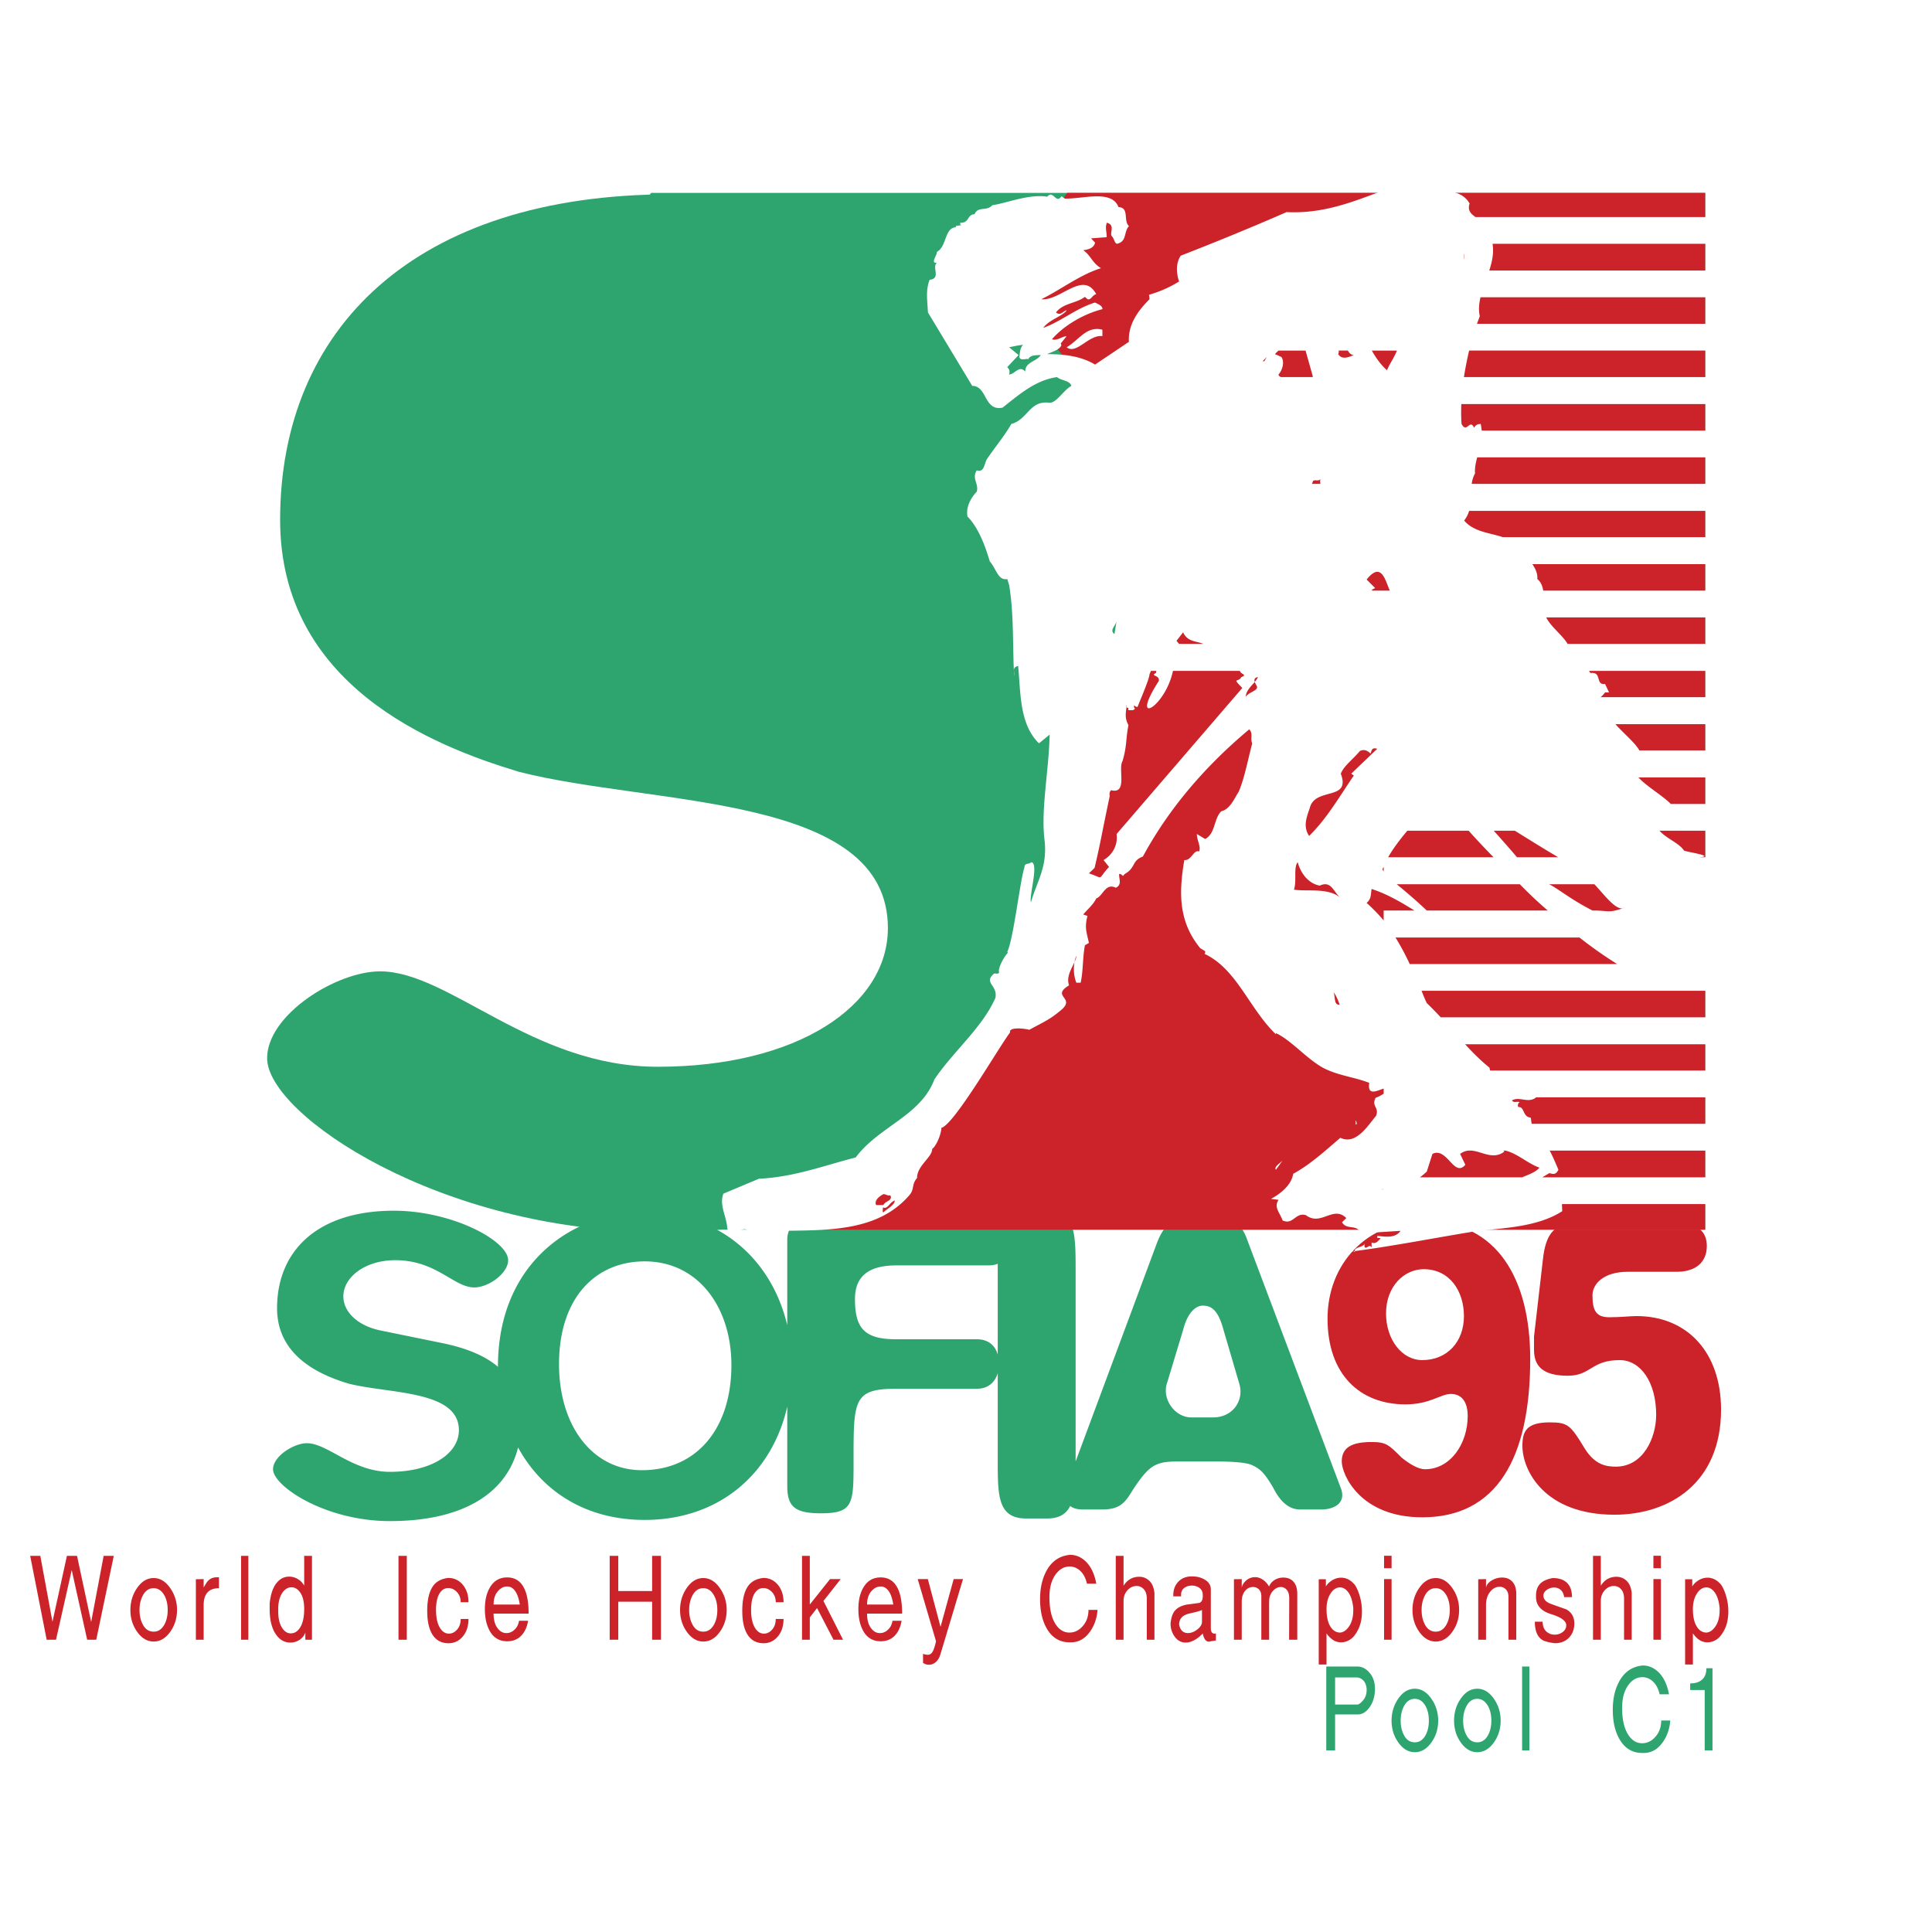<svg xmlns="http://www.w3.org/2000/svg" width="2500" height="2500" viewBox="0 0 192.756 192.756"><g fill-rule="evenodd" clip-rule="evenodd"><path fill="#fff" d="M0 0h192.756v192.756H0V0z"/><path d="M55.775 136.1c0-6.614 3.638-10.252 8.551-10.252 5.291 0 8.646 4.535 8.646 10.346 0 6.378-3.496 10.488-8.929 10.488-4.914 0-8.268-4.394-8.268-10.582zm67.864 1.936c.52 1.677-.637 3.378-2.598 3.378h-2.197c-1.559 0-2.857-1.701-2.457-3.26l1.678-5.551c.402-1.559 1.182-2.339 1.938-2.339.92 0 1.559.52 2.078 2.457l1.558 5.315zm6.093 12.567h2.08c1.275 0 2.574-.638 1.938-2.196l-9.332-24.756c-.637-1.818-1.818-2.338-2.977-2.338h-2.975c-1.301 0-2.34.921-3 2.599l-8.15 21.896v-18.921c0-3.756 0-5.952-2.598-5.952h-2.717c-.875 0-1.488.308-1.891.921a2.26 2.26 0 0 0-1.488-.543H80.625c-1.158 0-2.079 1.181-2.079 2.338v8.575c-1.464-6.236-6.401-11.291-14.361-11.291-6.851 0-14.504 4.913-14.504 15.401 0 0 .024.023.024.047-1.299-1.11-3.118-1.866-5.48-2.362l-6.354-1.299c-2.338-.52-3.614-1.938-3.614-3.378 0-1.938 2.197-3.614 5.173-3.614 4.134 0 5.834 2.717 7.889 2.717 1.441 0 3.378-1.417 3.378-2.717 0-1.937-5.575-4.937-11.409-4.937-7.63 0-11.646 4.016-11.646 9.732 0 4.913 4.536 6.731 7.11 7.511 4.016 1.039 11.031.638 11.031 4.653 0 2.339-2.74 4.157-6.874 4.157-3.755 0-6.212-2.857-8.291-2.857-1.299 0-3.378 1.299-3.378 2.599 0 1.677 5.197 5.173 11.669 5.173 7.063 0 11.599-2.622 12.78-7.347 2.314 4.252 6.614 7.229 12.637 7.229 7.37 0 12.685-4.559 14.22-11.314v7.937c0 2.078.78 2.716 3.378 2.716 3.118 0 3.236-.897 3.236-4.795 0-6.473-.118-7.63 4.275-7.63h8.032c1.086 0 1.795-.613 2.078-1.559v8.031c0 4.016-.141 6.473 2.859 6.473h2.055c1.18 0 1.912-.426 2.314-1.252.283.235.709.354 1.322.354h1.818c1.797 0 2.316-.638 3.096-1.937 1.701-2.599 2.338-2.858 4.676-2.858h3.355c2.078 0 3.377.118 3.896.378.898.402 1.301.922 2.08 2.221.781 1.557 1.677 2.195 2.716 2.195zm-30.187-15.449v-9.07c-.283.118-.59.165-.922.165h-9.188c-2.858 0-4.134 1.157-4.134 3.354 0 3 1.016 4.016 4.134 4.016h8.032c.922 0 1.771.425 2.078 1.535z" fill="#2ea56f"/><path d="M152.67 135.58c0-7.913-3.26-13.748-10.512-13.748-5.811 0-9.709 4.275-9.709 9.732 0 5.574 3.236 8.551 7.771 8.551 2.457 0 3.496-1.04 4.535-1.04 1.158 0 1.678.898 1.678 2.197 0 2.717-1.678 5.315-4.275 5.315-.637 0-1.535-.521-2.314-1.158-1.299-1.299-1.559-1.559-3-1.559-1.938 0-2.977.52-2.977 1.937 0 1.3 1.818 5.575 8.031 5.575 7.395.001 10.772-5.834 10.772-15.802zm-14.385-4.535c0-2.717 1.818-4.418 3.756-4.418 2.598 0 4.016 2.197 4.016 4.678 0 2.574-1.678 4.393-4.158 4.393-2.055-.001-3.614-2.079-3.614-4.653zm33.424 9.59c0-5.717-3.379-9.33-8.434-9.33-.637 0-1.535.117-2.715.117-1.301 0-1.678-.638-1.678-2.196 0-1.157 1.156-2.339 3.496-2.339h4.912c1.82 0 3-.897 3-2.574 0-1.441-.92-2.221-2.598-2.221h-10.748c-1.961 0-2.74 1.182-3 3.496l-.896 7.771v1.299c0 1.56.779 2.599 3.377 2.599 2.314 0 2.314-1.56 5.174-1.56 2.078 0 3.637 2.197 3.637 5.457 0 2.314-1.299 5.173-4.016 5.173-.922 0-2.078-.142-3.117-1.818-1.418-2.339-1.678-2.599-3.496-2.599-2.34 0-2.717.922-2.717 2.339 0 2.456 2.197 6.874 9.189 6.874 5.433 0 10.63-3.118 10.63-10.488z" fill="#cc2229"/><path fill="#2ea56f" d="M64.963 19.245h105.164v103.438H64.963l34.156-23.197-12.4-24.471-42.023-11.669-1.512-15.921 21.779-28.18z"/><path d="M105.025 35.851c0-6.496-18.614-16.464-38.102-16.464-25.558 0-38.975 13.441-38.975 32.479 0 16.464 15.165 22.535 23.811 25.133 13.44 3.448 36.826 2.149 36.826 15.59 0 7.795-9.094 13.842-22.96 13.842-12.566 0-20.787-9.519-27.708-9.519-4.346 0-11.267 4.322-11.267 8.668 0 5.622 17.314 17.315 38.975 17.315 27.708 0 43.747-12.118 43.747-33.354 0-14.291-8.668-22.512-25.983-25.983l-21.236-4.323c-7.795-1.724-12.118-6.496-12.118-11.267 0-6.496 7.37-12.118 17.314-12.118 13.866 0 19.488 9.094 26.433 9.094 4.747.001 11.243-4.771 11.243-9.093z" fill="#2ea56f"/><path fill="#cc2229" d="M106.467 19.245h63.66v103.438H82.089l21.188-24.779 4.159-27.047 17.101-13.771-24.307-28.417 6.237-9.424z"/><path d="M143.221 19.126c1.111-.118 2.67-.118 3.402 1.181-.236.685.141 1.039.59 1.347h42.709v2.669h-41.008c.143.921-.047 1.795-.33 2.669h41.338v2.669h-42.213c-.141.614-.213 1.252-.07 1.89-.094.26-.189.496-.283.756h42.566v2.669h-43.346a36.51 36.51 0 0 0-.52 2.646h43.865v2.693h-44.125c-.025.685-.025 1.323.023 1.984.543.992.803-.566 1.252.378.141-.26.33-.378.66-.378.049.213.072.449.096.662h42.094v2.669h-42.543c-.143.567-.26 1.087-.213 1.606a2.809 2.809 0 0 0-.33 1.04h43.086v2.692h-43.346c-.096.331-.26.662-.496.969.969 1.134 2.504 1.205 3.85 1.653h39.992v2.693h-37.039c.307.448.543.944.496 1.488.354.284.52.708.59 1.158h35.953v2.669h-35.646c.025.047.025.094.049.118.543.945 1.559 1.653 2.078 2.527h33.52v2.693h-31.369c.023.094.07.166.164.212 1.135-.142.426 1.229 1.418 1.087l.4.85h-.4a2.194 2.194 0 0 1-.449.473h30.236v2.693h-28.748c.686.803 2.008 1.89 2.385 2.622h26.363v2.692h-26.457c.852.922 2.363 1.772 3.236 2.646h23.221v2.669h-24.355c.686.78 1.914 1.205 2.434 1.961-.047.118 3.283.567 1.535.685h20.387v13.323h-48.094c.164.425.33.827.52 1.229.473.448.945.944 1.393 1.417h46.182v2.693h-43.748c.756.826 1.535 1.605 2.434 2.338.023.118.023.213.07.283h41.244v2.67h-36.709v.047c-.803.566-1.605-.165-2.361.26.164.307.566.047.756.189-.189.117-.189.283-.143.472.686-.047.379.945 1.252 1.063.047.165.047.378.096.614h37.109v2.669H154.61c.33.614.59 1.252.873 1.913-.236.473-.473.473-.896.331l-.709.425h36.047v2.669h-34.086c0 .236.023.473.023.709-2.48 1.606-5.953 1.678-8.693 2.008-4.346.709-8.857 1.606-12.85 2.079-.143.685-.592 0-.803.212-.332.591-.686-.26-.852 0l.52-.33c.473.803.709-.804 1.418-.331-.283.213-.639.142-.709.449.283 0 1.039.118 1.039-.449-.117.213.143.401.26.449-.26-.52.945-.473.945-.874v.354c.213.283.473-.354.709.047v-.496c.402.213.66-.165.898-.401-.072-.048-.238-.048-.332-.048v-.212c.779.094 1.818.26 2.314-.496l-4.463.283.377-.283c-.449-.591-1.322-.118-1.748-.851l.426-.425c-1.299-1.3-2.527.85-4.016-.283-1.062-.331-1.275 1.016-2.338.52-.285-.804-.898-1.3-.402-2.056l-.756-.095c1.039-.566 2.031-1.394 2.221-2.504 1.652-.897 3.164-2.268 4.699-3.59 1.537.732 2.67-1.11 3.568-2.197.33-.874-.496-.921-.047-1.795.234-.07.52-.236.803-.401v-.52c-.756.26-1.631.731-1.441-.567-1.582-.614-3.094-.708-4.629-1.512-1.678-.945-3.189-2.764-4.678-3.449v.119c-2.67-2.552-3.898-6.52-7.135-8.032.072 0 .072-.189.072-.26l-.496-.307c-2.104-2.575-2.174-5.362-1.584-8.787.709.071.945-1.087 1.465-.851.236-.449-.213-1.11-.213-1.748l.828.496c1.039-.543.85-2.031 1.605-2.764.898-.212 1.322-1.322 1.748-1.96.615-1.488.898-3.166 1.346-4.819-.234-.449.119-1.016-.307-1.394-4.346 3.638-7.984 7.843-10.605 12.685-1.135.425-.686 1.11-1.818 1.748l-.166.189c-.047 0-.213-.26-.377-.189-.072.425.33 1.039-.332 1.37-1.062-.52-1.275.827-1.961 1.063-.307.638-.873 1.086-1.299 1.606l.426.142c-.307 1.158-.096 1.606.143 2.693l-.402.236c-.236 1.252-.166 2.623-.426 3.733h-.426c-.33-.804-.33-1.914 0-2.693 0 .709-1.133 1.843-.73 2.952-1.867 1.158.73 1.205-.805 2.48-1.133.945-1.512 1.063-3.164 1.961-.449-.142-2.08-.307-1.914.26-1.158 1.535-5.575 9.188-6.85 9.52-.047.779-.567 1.866-.921 2.103 0 .851-1.512 1.653-1.512 2.905-.567.638-.236 1.134-.779 1.725-3.874 4.487-10.583 3.188-15.921 3.685-.921-1.134-1.866 1.465-2.244-.496-.071-1.087-.803-2.221-.378-3.354l3.543-1.488c3.496-.165 6.52-1.322 9.661-2.125 2.268-3.071 6.496-4.158 7.842-7.771 1.842-2.765 4.795-5.174 6.094-8.149.26-1.3-1.252-1.488-.117-2.434.213 0 .424.071.496-.118-.166-.213.307-1.346.873-1.96l-.07-.071c.637-1.346 1.252-6.968 1.701-8.386.047-.567.33-.283.709-.567.756.118-.236 3.307-.049 4.016.592-2.126 1.701-3.543 1.348-6.331-.355-2.976.449-6.874.52-10.417l-1.062.874c-1.961-1.913-1.82-5.031-2.08-7.724-.66.166-.33.567-.4.992-.166-2.834 0-6.047-.496-9.047l-.189-.614c-.922.166-1.062-.968-1.748-1.771-.426-1.417-1.062-3.284-2.22-4.464-.166-.897.26-1.772.921-2.48.236-.803-.52-1.299 0-2.126.709.213.709-.472.992-1.087.756-1.133 1.842-2.433 2.457-3.543 1.652-.448 1.795-2.338 3.756-2.126.707.118 1.416-1.228 2.242-1.677-.188-.567-.992-.496-1.439-.874-2.15.307-3.756 1.724-5.434 3.047-1.865.378-1.512-2.173-3.023-2.173l-4.418-7.323c-.07-1.323-.236-2.197.166-3.26 1.181-.118.188-1.276.732-1.701-.685.095 0-.708 0-1.087 1.016-.566.732-2.409 1.914-2.456l-.047-.118.567-.095c-.095-.047-.142-.047-.095-.236.897.047.662-.827 1.417-.85.33-.827 1.205-.26 1.771-.898 1.465-.212 3.613-1.134 5.48-.85.59-.732.873.803 1.416-.047l.332.236c1.842.047 4.676-.921 5.361.851 1.111.047.449 1.37 1.039 1.89-.52.59-.211 1.44-1.039 1.724-.4.212-.4-.496-.686-.732-.211-.331.379-1.087-.471-1.323-.213.449 0 .992-.025 1.441l-1.559.118.402.425c-.119.52-.613.685-1.182.756.779.543.875 1.252 1.771 1.795-2.078.638-4.016 2.15-5.953 3.095 1.891.212 4.182-2.929 5.48-.496-.377.047-.52.614-.873.496l-.26-.236c-.852.661-2.174.614-2.883 1.559.473.378.709-.166 1.064-.212-.402.59-1.701.897-2.34 1.748 1.748-.614 3.33-1.984 5.174-2.527.164.094.779.307.732.662-1.795.449-3.803 1.583-5.031 3 .496.188.943-.26 1.465-.308l-.592.732.07.142c-.117.473-.943.686-1.416.921 1.582 0 3.33.166 4.771 1.04l3.377-2.268c-.094-1.63.779-2.977 2.057-4.252l-.049-.449a11.603 11.603 0 0 0 3-1.323c-.307-.921-.307-1.866.166-2.575a282.874 282.874 0 0 0 10.559-4.346c4.395.212 7.725-1.536 11.551-2.858.852-.662 1.631-.425 2.6-.236.401.42.471.61.708 1.058zm18.875 71.432c-.779.449-1.961-1.205-3.023-2.339h-4.512c1.039.543 2.219 1.559 4.322 2.622 1.771 0 1.488.307 3.213-.283zm-10.961-7.678c1.441.898 2.881 1.795 4.322 2.646h-4.109c-.732-.874-1.535-1.771-2.316-2.646h2.103zm6.449 10.654a41.01 41.01 0 0 0 3.756 2.646h-20.693a25.867 25.867 0 0 0-1.418-2.646h18.355zm-5.953-5.315c.85.874 1.795 1.772 2.787 2.622h-12.07a54.853 54.853 0 0 0-3-2.622h12.283zm-5.102-5.339c.73.827 1.582 1.724 2.479 2.646h-10.512c.521-.921 1.205-1.795 1.914-2.646h6.119zm-8.48 3.615a.618.618 0 0 0-.119.26l.119.189v-.449zm3.07 4.346c-1.369-.85-2.74-1.653-4.275-2.149-.094.52 0 .968-.496 1.394a16.987 16.987 0 0 1 1.701 1.748v-.992h3.07v-.001zm10.748 26.621h-10.205c.236-.165.449-.354.686-.566l.566-1.771c1.465-.732 2.15 2.409 3.283 1.086l-.52-1.086c.283-.213.566-.308.852-.331h.26c1.062.07 2.172.969 3.307.095l-.119-.095h.213c1.205.283 2.244 1.299 3.402 1.701-.379.471-1.088.684-1.725.967zm-13.818 1.182v.023h-.307l.307-.023zm8.031-93.305h.023v.496h-.023v-.496zm-36.094 8.196c-1.346-.188-2.6 1.89-3.566 1.11 1.203-.685 1.982-2.173 3.566-1.748v.638zm29.385 1.442c-.26.685-.732 1.323-.992 1.96-.613-.543-1.086-1.205-1.512-1.96h2.504zm-4.299.448c-.473.189-1.182.52-1.559-.095a.572.572 0 0 0 .047-.354h.92c.12.237.332.449.592.449zm-4.134 2.197l.049-.047-.732-2.598h-2.693c-.143.118-.26.236-.355.354l.639.284c.33.473.119 1.275-.283 1.748-.023.118.117.188.213.26h3.162v-.001zm-28.866-3.213c-.307.308-.307.756-.377 1.205.141.425.59.142.92.212.119-.401.805-.401 1.229-.401-.424.662-1.559.662-1.559 1.653-.59-.708-1.039.284-1.605.284.07-.284.07-.473-.189-.732l1.133-1.205-.943-.78c.495-.094.942-.212 1.391-.236zm23.907 1.63l.4-.425-.236.425h-.164zm5.763 12.236c-.025-.142-.049-.307 0-.473-.213.26-.639 0-.756.213a1.265 1.265 0 0 1-.096.26h.852zm5.196 10.654l-.094-.071.354-.189-.85-.85c1.465-1.819 1.842.023 2.314 1.11h-1.724zm-25.747 4.322c-.545-.354.141-.851.211-1.275l-.211 1.275zm12.52 3.685c.047.331.803.378.141.614-.307.59-.992-.024.094 1.086L111.403 83.21c.143 1.134-.424 2.079-1.299 2.599l.543.685c-1.229 1.323-.4 1.181-2.006.638l.566-.543c.59-2.504.613-2.882 1.512-7.181-.047-.166-.023-.449.141-.567 1.678.425.662-2.149 1.135-2.906.449-1.512.307-2.126.59-3.59-.377-.709-.283-1.11-.164-2.008-.119.188 0 .188.047.283h.164c-.094 0-.094.236 0 .236.26 0 .545.047.592-.189-.119-.142-.119-.047-.047-.33.047.188.234.188.33.188-.023-.071 1.182-2.74 1.182-3.283.047-.071.094-.189.141-.307h.543l-.047.212c-.637.331.426.166.283.803-3 4.653.639 2.669 1.418-1.016h6.684v.002zm-6.072-2.693l-.26-.307.662-.85c.449.969 1.275.85 2.031 1.157h-2.433zm7.867 3.307c-.709.118-.119.827-.119.897.236.449-.896.638-1.109 1.086.07-.873.968-1.345 1.228-1.983zm9.306 9.638l.26.189c-1.299 1.866-2.67 4.299-4.465 6.023-.613-.945-.26-1.819.07-2.787.52-2.126 4.135-.662 3.096-3.425.307-.78 1.156-1.371 1.912-2.268.402-.165.662-.095 1.064.26.094-.26.094-.661.66-.472l-2.597 2.48zM131.67 88.36c1.158-.543 1.348.614 2.104 1.252-1.182-1.087-3.355-.638-4.678-.851.307-.874-.07-2.197.379-2.74.234.922.943 2.104 2.195 2.339zm1.984 11.882c-.613.047-.4-.803-.613-1.252.213.237.473.803.613 1.252zm1.655 11.574c0 .143.141.378-.047.378v-.378h.047zm-4.702 3.26l-1.133.969 1.133-.969zm-3.306 1.63c-.236-.283.426-.661.662-.921l-.662.921zm-38.48 2.552c.307.52-.52.566-.685.968h-.732c-.189-.448.284-.85.732-1.086.26 0 .425.188.685.118zm-.685 1.7c-.118 0-.047-.26-.047-.496.472.236.662-.52 1.181-.685 0 .449-.732.803-1.134 1.181zm39.708-1.016l-.166.425.166-.425zm12.26 2.741l-.189.26.189-.26zm-11.079 3.33l.449.166-.449-.166z" fill="#fff"/><path fill="#cc2229" d="M4.657 163.595l-1.645-8.366h1.01l1.213 6.577 1.442-6.577h1.01l1.409 6.596 1.245-6.596h1.011l-1.749 8.366h-.906l-1.541-6.954-1.567 6.954h-.932zM17.661 160.629c0 .82-.229 1.55-.686 2.188-.458.64-1.006.959-1.645.959-.63 0-1.174-.317-1.632-.952s-.687-1.366-.687-2.195c0-.828.227-1.566.68-2.214.453-.647.999-.972 1.638-.972.63 0 1.176.326 1.638.978a3.72 3.72 0 0 1 .694 2.208zm-2.33-2.175c-.44 0-.786.216-1.036.647s-.375.94-.375 1.527c0 .588.123 1.095.369 1.521.246.428.594.642 1.043.642.44 0 .79-.225 1.049-.674.233-.405.35-.901.35-1.489 0-.587-.117-1.083-.35-1.488-.269-.457-.619-.686-1.05-.686zM19.542 157.561l.777-.014v.842c.165-.293.285-.487.363-.582.233-.294.544-.44.932-.44h.233v1.088c-1.019 0-1.528.563-1.528 1.688v3.453h-.777v-6.035zM24.777 163.595h-.725v-8.366h.725v8.366zM26.904 160.008c.086-.933.324-1.632.712-2.098.336-.406.747-.609 1.23-.609.302 0 .589.08.861.24.272.159.485.377.641.653v-2.965h.777v8.365h-.66v-.712a1.455 1.455 0 0 1-.581.725c-.276.182-.58.272-.915.272-.561 0-1.025-.251-1.394-.751-.447-.604-.671-1.464-.671-2.577v-.543zm3.445.531c0-.699-.123-1.237-.369-1.612-.246-.376-.546-.563-.9-.563s-.656.182-.907.544c-.276.405-.414.949-.414 1.632v.246c0 .664.121 1.193.362 1.586s.536.589.881.589c.38 0 .69-.189.932-.569.276-.433.415-1.05.415-1.853zM39.758 163.595v-8.366h.829v8.366h-.829zM42.624 160.707c0-1.209.233-2.08.699-2.616.328-.371.794-.591 1.398-.66.587 0 1.07.227 1.45.68s.57 1.034.57 1.742h-.777c0-.406-.125-.743-.375-1.011s-.54-.401-.868-.401c-.345 0-.626.164-.842.492-.25.38-.375.945-.375 1.696 0 .777.134 1.377.401 1.801.233.371.527.557.88.557.311 0 .585-.136.822-.408.238-.271.356-.624.356-1.056h.777c0 .708-.188 1.289-.563 1.742-.376.453-.853.68-1.431.68-.587 0-1.058-.203-1.412-.608-.473-.545-.71-1.421-.71-2.63zM48.376 160.539c0-.941.194-1.703.583-2.286.388-.583.937-.874 1.645-.874.82 0 1.407.41 1.761 1.23.25.587.375 1.381.375 2.383h-3.496c0 .63.138 1.122.415 1.476.242.312.531.467.868.467.293 0 .561-.112.803-.337s.393-.522.453-.894h.906c-.112.647-.347 1.15-.706 1.509-.358.358-.818.537-1.379.537-.829 0-1.433-.389-1.813-1.165-.277-.562-.415-1.243-.415-2.046zm.868-.454h2.616c-.078-.483-.19-.863-.337-1.14-.233-.439-.54-.66-.919-.66-.337 0-.634.143-.894.428-.311.337-.466.794-.466 1.372zM61.684 163.595h-.855v-8.366h.855v3.509h3.379v-3.509h.881v8.366h-.881v-3.794h-3.379v3.794zM72.5 160.629c0 .82-.229 1.55-.686 2.188-.458.64-1.006.959-1.645.959-.63 0-1.174-.317-1.632-.952s-.686-1.366-.686-2.195c0-.828.227-1.566.68-2.214s.999-.972 1.638-.972c.63 0 1.176.326 1.638.978.462.652.693 1.388.693 2.208zm-2.331-2.175c-.44 0-.786.216-1.036.647s-.375.94-.375 1.527c0 .588.123 1.095.369 1.521.246.428.594.642 1.042.642.44 0 .79-.225 1.049-.674.233-.405.35-.901.35-1.489 0-.587-.117-1.083-.35-1.488-.268-.457-.617-.686-1.049-.686zM74.057 160.707c0-1.209.233-2.08.699-2.616.328-.371.794-.591 1.398-.66.587 0 1.07.227 1.45.68s.57 1.034.57 1.742h-.777c0-.406-.125-.743-.375-1.011s-.54-.401-.868-.401c-.345 0-.626.164-.842.492-.25.38-.375.945-.375 1.696 0 .777.134 1.377.401 1.801.233.371.527.557.88.557.311 0 .585-.136.822-.408.238-.271.356-.624.356-1.056h.777c0 .708-.188 1.289-.563 1.742-.376.453-.853.68-1.431.68-.587 0-1.058-.203-1.412-.608-.473-.545-.71-1.421-.71-2.63zM80.794 163.595h-.777v-8.366h.777v4.856l2.02-2.538h1.062l-1.72 2.182 1.953 3.866-.95.002-1.64-3.161-.725.931v2.228zM85.64 160.539c0-.941.194-1.703.583-2.286.388-.583.937-.874 1.645-.874.82 0 1.407.41 1.761 1.23.25.587.376 1.381.376 2.383h-3.497c0 .63.138 1.122.415 1.476.242.312.531.467.867.467.294 0 .562-.112.803-.337s.393-.522.453-.894h.907c-.112.647-.348 1.15-.706 1.509s-.818.537-1.379.537c-.829 0-1.433-.389-1.813-1.165-.277-.562-.415-1.243-.415-2.046zm.868-.454h2.616c-.078-.483-.19-.863-.336-1.14-.233-.439-.54-.66-.919-.66-.337 0-.635.143-.894.428-.312.337-.467.794-.467 1.372zM92.092 165.899v-.894c.112.035.201.059.266.071.064.013.136.02.213.02.19 0 .345-.097.466-.291s.237-.546.35-1.056l-1.826-6.203h1.01l1.267 4.764 1.31-4.764h.932l-2.24 7.459c-.104.363-.261.635-.473.816a1.027 1.027 0 0 1-.68.271.95.95 0 0 1-.595-.193zM103.768 159.541c0-1.104.217-2.05.648-2.836.535-.967 1.32-1.493 2.355-1.579.527 0 1.006.186 1.438.557.588.509.977 1.282 1.166 2.318h-.932c-.121-.544-.34-.965-.654-1.263s-.672-.447-1.068-.447c-.535 0-.992.25-1.373.751-.432.57-.646 1.339-.646 2.306 0 1.174.207 2.076.621 2.706.361.553.82.829 1.373.829.492 0 .924-.203 1.295-.609.404-.439.607-.992.607-1.657h.906c-.068.854-.328 1.589-.775 2.201-.502.69-1.127 1.036-1.879 1.036h-.143c-.949 0-1.688-.428-2.215-1.282-.482-.786-.724-1.796-.724-3.031zM111.32 163.595v-8.365h.777v2.979c.381-.596.898-.894 1.555-.894.396 0 .734.134 1.016.401s.451.669.512 1.204v4.675h-.764v-4.104c0-.406-.1-.717-.299-.933a.932.932 0 0 0-.711-.324c-.338 0-.631.13-.881.389-.285.294-.428.66-.428 1.101v3.872h-.777v-.001zM116.789 161.976c.061-.647.236-1.109.531-1.385.25-.242.621-.41 1.113-.506.414-.052.832-.107 1.256-.168.207-.104.311-.319.311-.647v-.129c0-.303-.105-.536-.316-.7a1.243 1.243 0 0 0-.783-.246c-.285 0-.533.078-.746.233-.211.155-.316.38-.316.674v.168h-.777v-.155c0-.483.146-.897.439-1.243.346-.397.816-.596 1.412-.596.475 0 .889.1 1.244.298.432.241.646.574.646.997v3.872c0 .362.125.544.377.544l.129-.014v.699l-.506.078-.193.039c-.174 0-.316-.096-.428-.285a1.638 1.638 0 0 1-.182-.531c-.303.312-.598.54-.887.687-.289.147-.559.221-.809.221-.441 0-.805-.19-1.088-.57a2.173 2.173 0 0 1-.427-1.335zm3.133-1.36c-.033.061-.447.182-1.242.362-.691.156-1.037.522-1.037 1.102.053.293.156.509.312.646.154.139.34.208.557.208.318 0 .635-.121.945-.363.311-.241.465-.5.465-.776v-1.179zM123.111 163.595v-6.034l.777-.014v.842c.068-.285.227-.528.473-.731s.533-.304.861-.304c.25 0 .496.075.738.227.24.15.461.386.66.705.104-.276.287-.494.551-.653.262-.16.549-.24.861-.24.404 0 .729.121.971.363.285.284.426.703.426 1.256v4.584h-.814l.012-4.144c0-.363-.082-.639-.246-.829a.755.755 0 0 0-.596-.285c-.293 0-.561.136-.803.408-.24.272-.361.624-.361 1.056v3.794h-.777v-4.336c0-.294-.08-.522-.24-.683a.798.798 0 0 0-.588-.239.982.982 0 0 0-.764.35c-.242.271-.363.637-.363 1.105v3.803h-.778v-.001zM131.57 166.068v-8.508h.713v.725c.129-.225.318-.418.57-.582.301-.199.621-.298.957-.298.234 0 .463.054.688.161.223.108.443.287.66.537.189.26.357.638.504 1.134s.221 1.013.221 1.548c0 .448-.057.867-.168 1.256a3.438 3.438 0 0 1-.557 1.101 1.723 1.723 0 0 1-.584.512c-.24.134-.504.2-.789.2-.26 0-.5-.064-.725-.194a2.356 2.356 0 0 1-.713-.699v3.108h-.777v-.001zm.778-5.529c0 .776.139 1.372.414 1.787.242.371.561.557.959.557.354-.043.658-.268.912-.674.256-.406.383-.924.383-1.554v-.22c-.07-.674-.227-1.186-.473-1.535s-.529-.524-.848-.524c-.355 0-.662.19-.92.569-.285.424-.427.954-.427 1.594zM138.088 163.595v-6.048h.75v6.048h-.75zm0-7.136v-1.242h.75v1.242h-.75zM145.576 160.629c0 .82-.229 1.55-.688 2.188-.457.64-1.006.959-1.645.959-.629 0-1.174-.317-1.631-.952s-.688-1.366-.688-2.195c0-.828.227-1.566.682-2.214.453-.647.998-.972 1.637-.972.631 0 1.176.326 1.639.978.462.652.694 1.388.694 2.208zm-2.332-2.175c-.439 0-.785.216-1.035.647s-.375.94-.375 1.527c0 .588.123 1.095.367 1.521.246.428.594.642 1.043.642.441 0 .791-.225 1.049-.674.234-.405.35-.901.35-1.489 0-.587-.115-1.083-.35-1.488-.268-.457-.617-.686-1.049-.686zM148.26 163.595h-.777v-6.034l.777-.014v.842c.061-.275.25-.512.566-.705a1.974 1.974 0 0 1 1.045-.292c.395 0 .717.121.967.363.291.284.439.703.439 1.256v4.584h-.777v-4.247c0-.337-.084-.594-.254-.771a.832.832 0 0 0-.627-.265c-.346 0-.648.151-.906.453-.303.345-.453.807-.453 1.386v3.444zM153.131 161.795h.777c0 .432.129.764.389.997.225.198.496.298.816.298.301 0 .568-.089.803-.266.232-.177.35-.399.35-.667 0-.432-.504-.803-1.51-1.113-1.006-.312-1.508-.881-1.508-1.71v-.143c0-.491.133-.88.4-1.165.27-.285.691-.479 1.27-.583.502 0 .906.104 1.217.312.467.311.701.841.701 1.593h-.777c-.053-.328-.168-.57-.35-.726s-.398-.233-.648-.233c-.275 0-.523.08-.744.24-.221.159-.33.347-.33.562 0 .372.254.65.764.836s1.014.364 1.516.537c.535.302.803.772.803 1.411 0 .536-.156.984-.467 1.347-.361.415-.854.622-1.477.622-.621-.078-1.043-.19-1.268-.337-.485-.319-.727-.923-.727-1.812zM158.936 163.595v-8.365h.777v2.979c.381-.596.898-.894 1.555-.894.396 0 .734.134 1.016.401s.451.669.512 1.204v4.675h-.764v-4.104c0-.406-.1-.717-.299-.933a.932.932 0 0 0-.711-.324c-.338 0-.631.13-.881.389-.285.294-.428.66-.428 1.101v3.872h-.777v-.001zM164.961 163.595v-6.048h.75v6.048h-.75zm0-7.136v-1.242h.75v1.242h-.75zM168.123 166.068v-8.508h.713v.725c.129-.225.32-.418.57-.582.301-.199.621-.298.957-.298.234 0 .463.054.688.161.225.108.443.287.66.537.189.26.357.638.504 1.134a5.39 5.39 0 0 1 .221 1.548c0 .448-.057.867-.168 1.256s-.299.755-.557 1.101a1.735 1.735 0 0 1-.582.512c-.242.134-.506.2-.791.2-.26 0-.5-.064-.725-.194-.26-.155-.496-.389-.713-.699v3.108h-.777v-.001zm.777-5.529c0 .776.139 1.372.414 1.787.242.371.562.557.959.557.354-.043.658-.268.912-.674.256-.406.383-.924.383-1.554v-.22c-.068-.674-.227-1.186-.473-1.535s-.529-.524-.848-.524c-.355 0-.66.19-.92.569-.284.424-.427.954-.427 1.594z"/><path d="M132.322 174.635v-8.365h3.096c.467 0 .877.209 1.23.628s.531.947.531 1.587c0 .75-.186 1.377-.557 1.877-.338.458-.717.687-1.141.687h-2.279v3.587h-.88v-.001zm2.949-7.278h-2.068v2.706h2.215c.129 0 .297-.112.506-.337.283-.302.426-.669.426-1.101v-.142c-.033-.354-.146-.631-.338-.829a.983.983 0 0 0-.741-.297zM143.488 171.67c0 .819-.229 1.549-.686 2.188-.457.64-1.006.959-1.645.959-.631 0-1.174-.317-1.633-.952-.457-.635-.686-1.366-.686-2.194 0-.829.227-1.567.68-2.215s1-.971 1.639-.971c.629 0 1.176.325 1.637.977.464.651.694 1.388.694 2.208zm-2.33-2.176c-.441 0-.785.216-1.037.647-.25.432-.375.94-.375 1.528 0 .587.123 1.094.369 1.521.246.427.594.641 1.043.641.439 0 .789-.225 1.049-.674.232-.405.35-.901.35-1.488 0-.588-.117-1.084-.35-1.489-.268-.457-.617-.686-1.049-.686zM149.721 171.67c0 .819-.229 1.549-.686 2.188-.459.64-1.006.959-1.646.959-.629 0-1.174-.317-1.631-.952s-.686-1.366-.686-2.194c0-.829.227-1.567.68-2.215s.998-.971 1.637-.971c.631 0 1.178.325 1.639.977.462.651.693 1.388.693 2.208zm-2.332-2.176c-.439 0-.785.216-1.035.647s-.375.94-.375 1.528c0 .587.123 1.094.369 1.521.246.427.594.641 1.041.641.441 0 .791-.225 1.051-.674.232-.405.35-.901.35-1.488 0-.588-.117-1.084-.35-1.489-.27-.457-.618-.686-1.051-.686zM152.586 174.635h-.725v-8.365h.725v8.365zM160.908 170.582c0-1.105.215-2.051.646-2.836.535-.967 1.32-1.494 2.357-1.58.527 0 1.006.186 1.438.557.586.51.975 1.282 1.166 2.318h-.934c-.121-.544-.338-.965-.654-1.263-.314-.298-.67-.447-1.068-.447-.535 0-.992.251-1.371.751-.434.57-.648 1.339-.648 2.306 0 1.174.207 2.076.621 2.706.363.553.82.829 1.373.829.492 0 .924-.203 1.295-.608.406-.44.609-.993.609-1.658h.906c-.07.855-.328 1.589-.777 2.201-.5.691-1.127 1.036-1.877 1.036h-.143c-.951 0-1.688-.427-2.215-1.282-.484-.786-.724-1.796-.724-3.03zM170.078 174.635v-6.021h-1.449v-.66c.414 0 .75-.082 1.01-.246.406-.25.609-.674.609-1.27h.607v8.197h-.777z" fill="#2ea56f"/></g></svg>